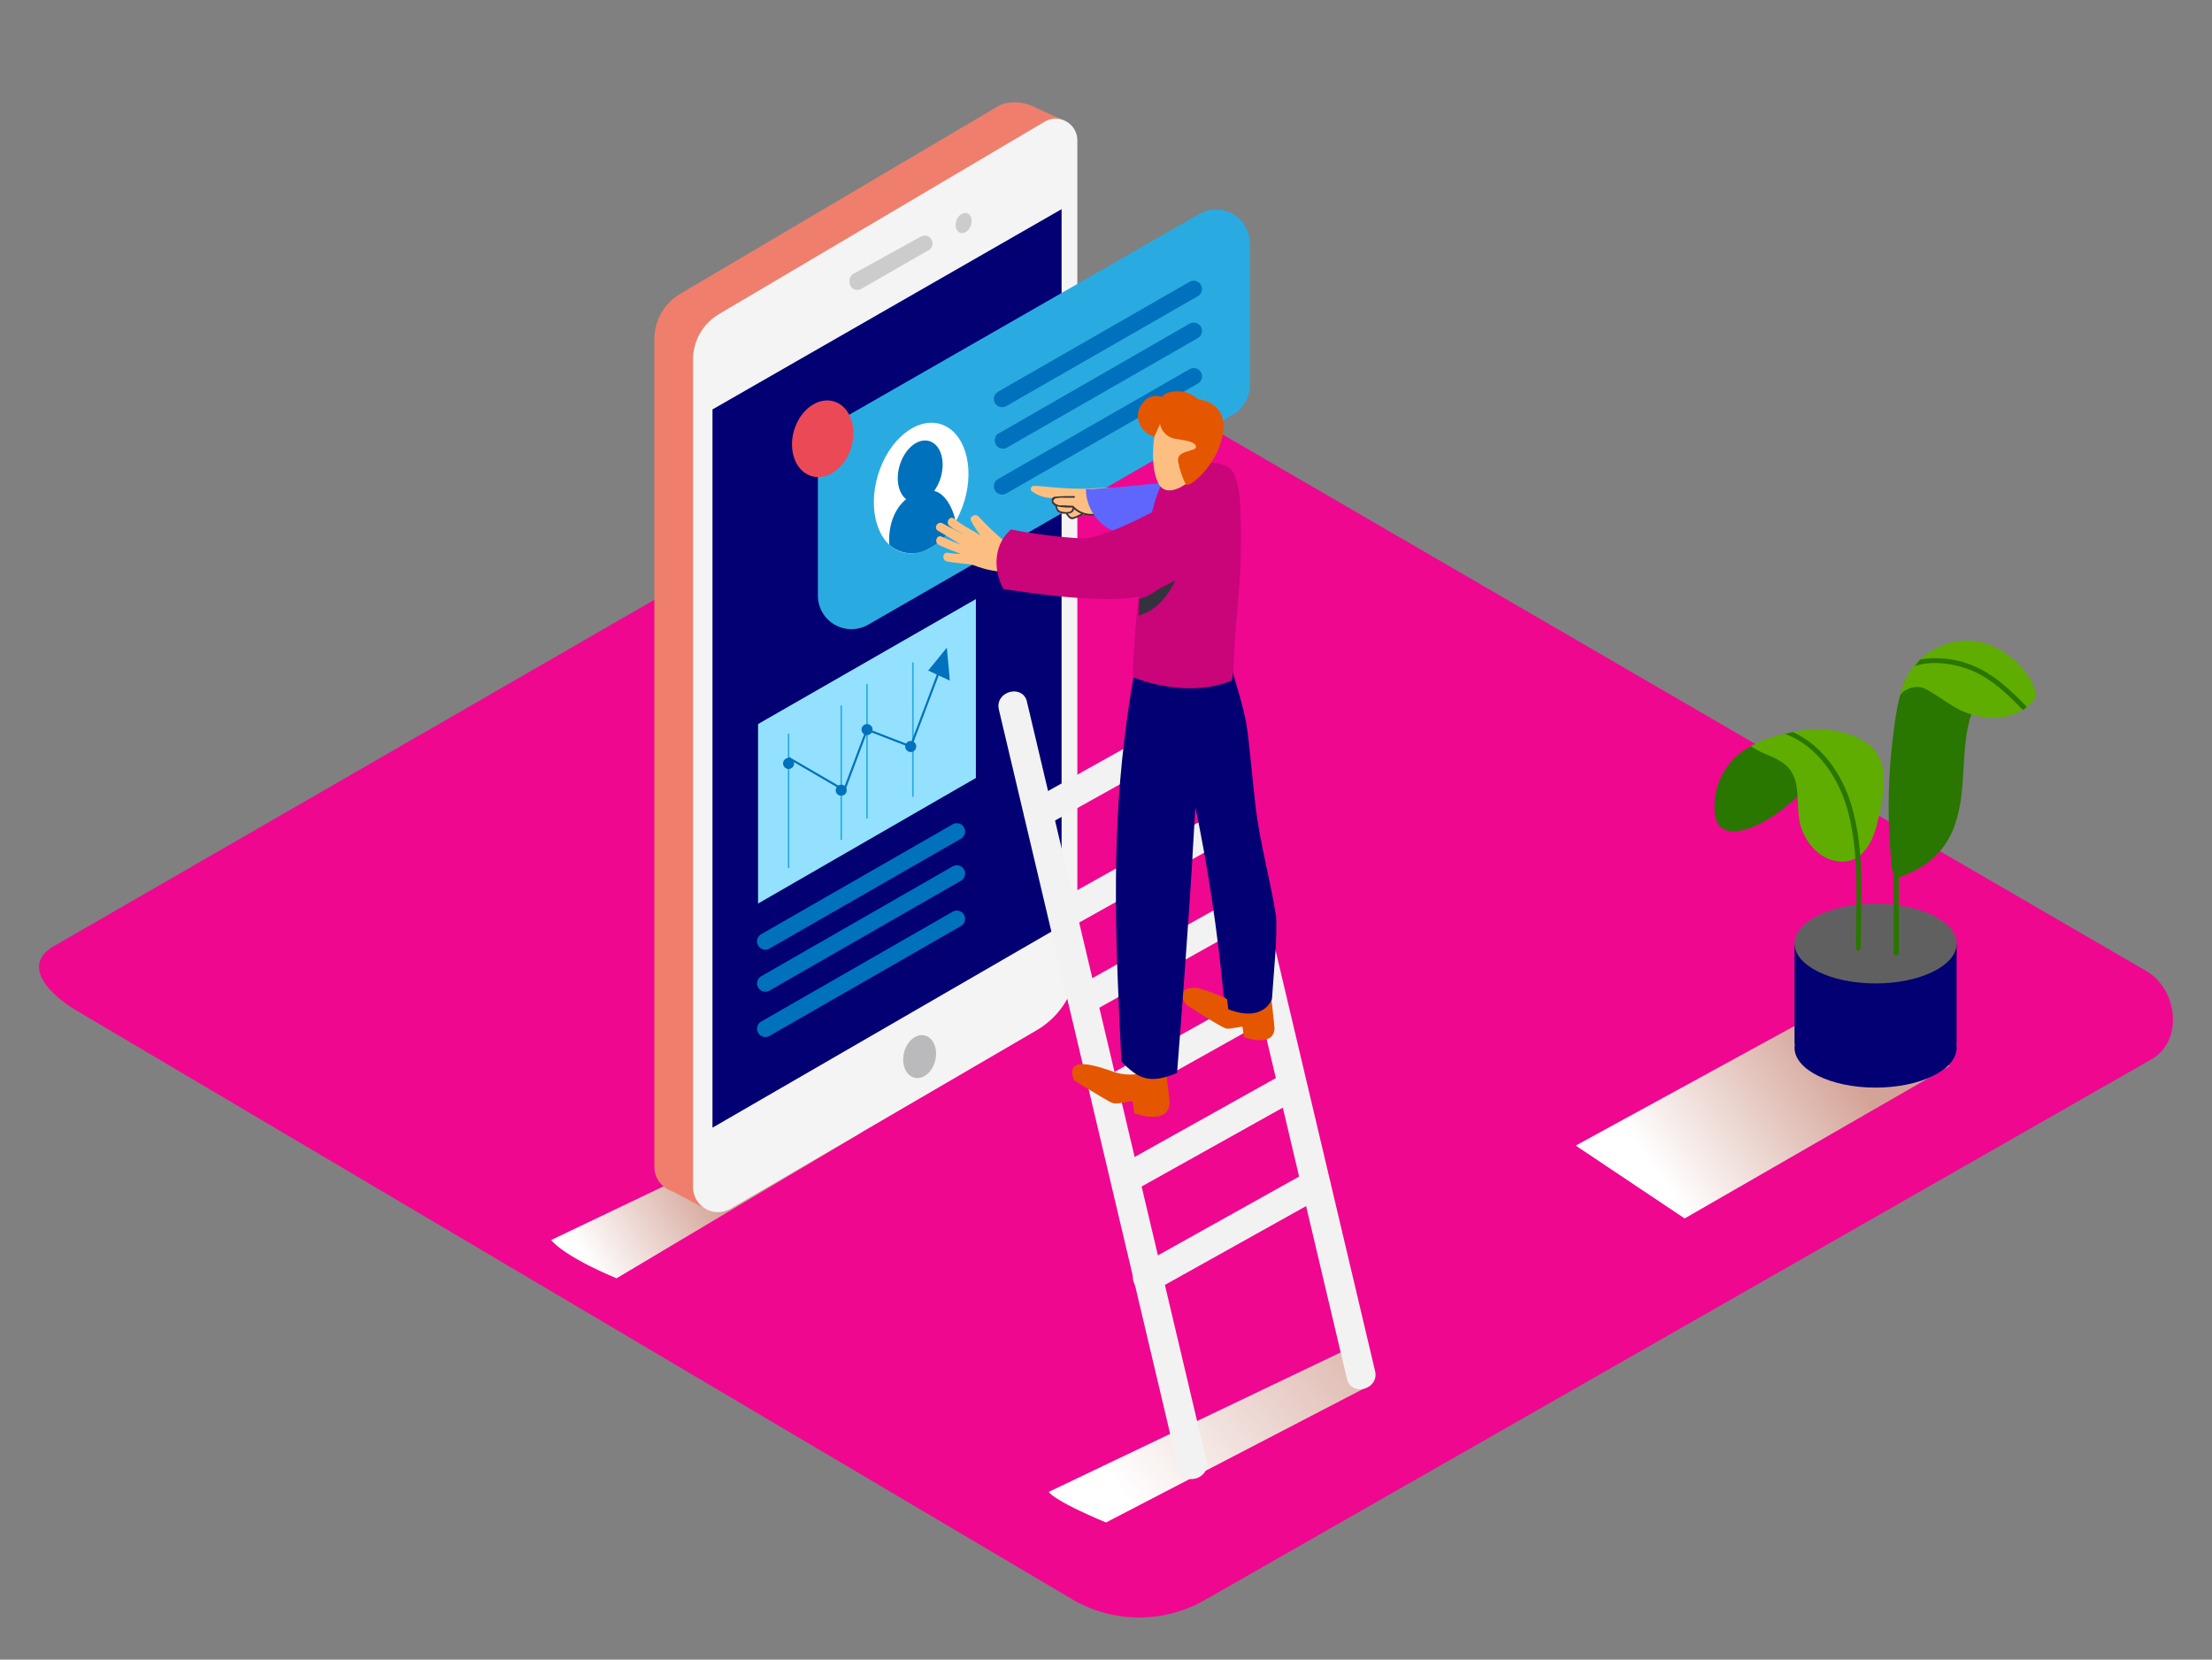<svg width="1065" height="799" viewBox="0 0 1065 799" fill="none" xmlns="http://www.w3.org/2000/svg">
<rect x="0" y="0" width="1065" height="799" fill="#808080" stroke="none"/>
<path d="M517.27 770.556L38.766 487.656C23.536 479.107 10.464 465.045 25.32 455.856L505.555 178.869C512.771 174.395 523.714 171.465 531.036 175.727L1033.34 467.468C1048.57 476.311 1051.31 501.026 1036.01 509.895L580.425 770.103C570.848 775.67 559.984 778.64 548.908 778.72C537.831 778.799 526.926 775.985 517.27 770.556Z" fill="#EF0790"/>
<path style="mix-blend-mode:multiply" d="M410.344 527.74L265.371 596.986C265.371 596.986 270.243 604.23 296.842 615.416L414.604 545.318" fill="url(#paint0_linear_20_20)"/>
<path style="mix-blend-mode:multiply" d="M649.943 648.974L504.97 718.221C504.97 718.221 505.875 721.763 532.5 732.976L660.3 666.606" fill="url(#paint1_linear_20_20)"/>
<path d="M494.959 50.284L512.691 58.141L495.651 65.651L491.524 56.836" fill="#EF7F6C"/>
<path d="M333.159 572.164L480.688 486.165C486.632 482.704 491.564 477.745 494.993 471.782C498.422 465.819 500.228 459.06 500.231 452.181L504.996 61.55C504.996 51.296 489.021 46.076 480.262 51.296L327.488 141.476C323.7 143.713 320.562 146.899 318.381 150.719C316.201 154.54 315.054 158.863 315.054 163.262V561.963C315.063 564.075 315.631 566.146 316.701 567.967C317.77 569.788 319.302 571.293 321.141 572.329C322.981 573.365 325.062 573.896 327.172 573.867C329.283 573.838 331.349 573.25 333.159 572.164Z" fill="#EF7F6C"/>
<path d="M321.337 572.27L340.613 582.471L338.377 569.021L324.985 566.598" fill="#EF7F6C"/>
<path d="M351.636 581.965L499.165 495.966C505.109 492.505 510.042 487.546 513.471 481.583C516.9 475.62 518.706 468.861 518.708 461.982V67.595C518.712 65.75 518.227 63.937 517.303 62.34C516.379 60.744 515.048 59.421 513.446 58.506C511.844 57.591 510.029 57.117 508.184 57.133C506.34 57.148 504.532 57.652 502.946 58.593L346.125 151.251C342.326 153.494 339.18 156.693 336.999 160.528C334.818 164.364 333.677 168.704 333.691 173.117V571.631C333.694 573.73 334.249 575.792 335.3 577.609C336.352 579.425 337.863 580.933 339.681 581.98C341.5 583.028 343.562 583.578 345.661 583.575C347.759 583.572 349.82 583.017 351.636 581.965Z" fill="#F4F4F4"/>
<path d="M343.037 197.113L511.12 100.701V445.682L343.037 542.894V197.113Z" fill="#020073"/>
<path d="M450.303 510.479C451.645 504.857 449.359 499.493 445.197 498.499C441.035 497.505 436.573 501.257 435.231 506.879C433.888 512.502 436.174 517.866 440.336 518.86C444.498 519.854 448.96 516.102 450.303 510.479Z" fill="#BABABC"/>
<path d="M449.004 117.187C449.002 117.847 448.826 118.495 448.494 119.065C448.163 119.635 447.686 120.108 447.114 120.436L414.631 139.079C414.061 139.405 413.415 139.576 412.758 139.575C412.102 139.573 411.457 139.399 410.888 139.07C410.32 138.742 409.847 138.269 409.518 137.701C409.189 137.132 409.015 136.487 409.013 135.83V135.031C409.016 134.361 409.197 133.704 409.539 133.128C409.881 132.552 410.37 132.078 410.957 131.755L443.439 113.884C444.012 113.569 444.657 113.409 445.31 113.419C445.964 113.43 446.603 113.611 447.165 113.944C447.728 114.278 448.193 114.752 448.515 115.321C448.838 115.89 449.006 116.533 449.004 117.187Z" fill="#CCCCCC"/>
<path d="M467.402 108.648C468.362 106.055 467.597 103.381 465.694 102.676C463.791 101.972 461.47 103.503 460.51 106.097C459.551 108.69 460.316 111.363 462.219 112.068C464.122 112.773 466.442 111.241 467.402 108.648Z" fill="#CCCCCC"/>
<path d="M402.037 203.585L577.762 102.858C580.214 101.506 582.975 100.815 585.774 100.851C588.573 100.887 591.315 101.65 593.73 103.065C596.146 104.48 598.153 106.499 599.554 108.923C600.956 111.347 601.704 114.094 601.725 116.894V185.528C601.736 188.358 601.004 191.141 599.602 193.6C598.201 196.058 596.178 198.106 593.737 199.537L418.012 300.744C415.555 302.16 412.769 302.904 409.933 302.902C407.098 302.9 404.312 302.151 401.857 300.732C399.402 299.312 397.364 297.272 395.947 294.815C394.529 292.358 393.784 289.571 393.784 286.734V217.488C393.818 214.65 394.599 211.871 396.048 209.43C397.497 206.99 399.563 204.974 402.037 203.585Z" fill="#29ABE2"/>
<path d="M464.307 241.249C469.438 224.238 464.285 207.637 452.798 204.17C441.31 200.703 427.838 211.682 422.707 228.693C417.576 245.705 422.729 262.306 434.216 265.773C445.704 269.24 459.176 258.26 464.307 241.249Z" fill="white"/>
<path d="M484.389 195.569L576.857 142.515C577.731 141.962 578.357 141.091 578.602 140.086C578.847 139.081 578.693 138.02 578.173 137.127C577.652 136.233 576.804 135.576 575.809 135.295C574.814 135.013 573.749 135.129 572.837 135.617L480.368 188.671C479.494 189.224 478.869 190.094 478.624 191.099C478.378 192.104 478.532 193.165 479.053 194.059C479.574 194.953 480.421 195.609 481.416 195.891C482.412 196.172 483.477 196.057 484.389 195.569Z" fill="#0071BC"/>
<path d="M484.389 215.73L576.857 162.676C577.731 162.123 578.357 161.253 578.602 160.248C578.847 159.243 578.693 158.182 578.173 157.288C577.652 156.394 576.805 155.738 575.809 155.456C574.814 155.175 573.749 155.29 572.837 155.778L480.368 208.938C479.635 209.545 479.142 210.393 478.978 211.331C478.815 212.269 478.991 213.234 479.476 214.053C479.961 214.873 480.722 215.492 481.623 215.799C482.524 216.106 483.505 216.082 484.389 215.73Z" fill="#0071BC"/>
<path d="M484.389 237.623L576.884 184.569C577.758 184.016 578.383 183.145 578.629 182.14C578.874 181.135 578.72 180.074 578.199 179.181C577.678 178.287 576.831 177.63 575.836 177.349C574.841 177.067 573.775 177.183 572.864 177.671L480.368 230.725C479.494 231.278 478.869 232.148 478.624 233.153C478.378 234.158 478.532 235.219 479.053 236.113C479.574 237.007 480.421 237.663 481.416 237.945C482.412 238.226 483.477 238.111 484.389 237.623Z" fill="#0071BC"/>
<path d="M452.909 229.94C455.343 221.871 452.9 213.996 447.451 212.352C442.003 210.708 435.614 215.916 433.18 223.985C430.746 232.054 433.189 239.928 438.638 241.573C444.086 243.217 450.475 238.009 452.909 229.94Z" fill="#0071BC"/>
<path d="M460.027 251.232C460.32 250.726 456.778 235.439 447.326 236.184C431.591 237.436 427.331 252.324 428.183 262.258C430.57 264.394 433.538 265.772 436.709 266.218C439.88 266.664 443.112 266.157 445.995 264.762C452.018 261.898 456.944 257.148 460.027 251.232Z" fill="#0071BC"/>
<path d="M409.875 215.381C412.869 205.453 409.134 195.545 401.532 193.25C393.93 190.956 385.34 197.144 382.346 207.072C379.351 217 383.086 226.908 390.688 229.202C398.29 231.497 406.88 225.309 409.875 215.381Z" fill="#EB4956"/>
<path d="M453.317 335.58C452.611 335.58 451.934 335.861 451.435 336.36C450.935 336.86 450.655 337.537 450.655 338.243C450.655 338.95 450.935 339.627 451.435 340.127C451.934 340.626 452.611 340.907 453.317 340.907C454.023 340.907 454.701 340.626 455.2 340.127C455.699 339.627 455.98 338.95 455.98 338.243C455.98 337.537 455.699 336.86 455.2 336.36C454.701 335.861 454.023 335.58 453.317 335.58Z" fill="#0071BC"/>
<path d="M469.851 288.412L364.976 348.577V435.002L469.851 374.545V288.412Z" fill="#94E1FF"/>
<path d="M379.672 353.185V417.904" stroke="#29ABE2" stroke-width="0.75" stroke-miterlimit="10"/>
<path d="M405.02 339.628V404.347" stroke="#29ABE2" stroke-width="0.75" stroke-miterlimit="10"/>
<path d="M417.427 329.348V394.093" stroke="#29ABE2" stroke-width="0.75" stroke-miterlimit="10"/>
<path d="M439.525 318.881V383.6" stroke="#29ABE2" stroke-width="0.75" stroke-miterlimit="10"/>
<path d="M379.672 364.877C378.966 364.877 378.289 365.157 377.79 365.657C377.29 366.156 377.01 366.834 377.01 367.54C377.01 368.246 377.29 368.924 377.79 369.423C378.289 369.923 378.966 370.203 379.672 370.203C380.378 370.203 381.056 369.923 381.555 369.423C382.054 368.924 382.335 368.246 382.335 367.54C382.335 366.834 382.054 366.156 381.555 365.657C381.056 365.157 380.378 364.877 379.672 364.877Z" fill="#0071BC"/>
<path d="M405.019 377.767C404.313 377.767 403.636 378.048 403.137 378.547C402.637 379.047 402.357 379.724 402.357 380.431C402.357 381.137 402.637 381.814 403.137 382.314C403.636 382.813 404.313 383.094 405.019 383.094C405.726 383.094 406.403 382.813 406.902 382.314C407.401 381.814 407.682 381.137 407.682 380.431C407.682 379.724 407.401 379.047 406.902 378.547C406.403 378.048 405.726 377.767 405.019 377.767Z" fill="#0071BC"/>
<path d="M417.454 348.577C416.747 348.577 416.07 348.858 415.571 349.357C415.072 349.857 414.791 350.534 414.791 351.24C414.791 351.947 415.072 352.624 415.571 353.124C416.07 353.623 416.747 353.904 417.454 353.904C418.16 353.904 418.837 353.623 419.336 353.124C419.836 352.624 420.116 351.947 420.116 351.24C420.116 350.534 419.836 349.857 419.336 349.357C418.837 348.858 418.16 348.577 417.454 348.577Z" fill="#0071BC"/>
<path d="M438.487 356.727C437.781 356.727 437.104 357.007 436.605 357.507C436.105 358.006 435.825 358.684 435.825 359.39C435.825 360.097 436.105 360.774 436.605 361.273C437.104 361.773 437.781 362.054 438.487 362.054C439.193 362.054 439.871 361.773 440.37 361.273C440.869 360.774 441.15 360.097 441.15 359.39C441.15 358.684 440.869 358.006 440.37 357.507C439.871 357.007 439.193 356.727 438.487 356.727Z" fill="#0071BC"/>
<path d="M379.672 364.85L406.457 380.431L417.427 351.24L438.487 359.39L453.317 320.159" stroke="#0071BC" stroke-miterlimit="10"/>
<path d="M446.9 322.823L457.311 327.67L455.873 311.796L446.9 322.823Z" fill="#0071BC"/>
<path d="M575.606 294.645L662.057 660.081C664.134 668.87 650.608 672.625 648.505 663.809L562.08 298.293C560.004 289.504 573.529 285.749 575.632 294.565L575.606 294.645Z" fill="#F2F2F2"/>
<path d="M494.453 337.897L580.904 703.333C582.981 712.122 569.456 715.877 567.352 707.062L480.927 341.626C478.851 332.837 492.376 329.081 494.48 337.897H494.453Z" fill="#F2F2F2"/>
<path d="M584.605 352.253L503.479 397.529C495.491 401.95 488.489 389.806 496.397 385.384L577.523 340.108C585.511 335.687 592.513 347.831 584.605 352.253Z" fill="#F2F2F2"/>
<path d="M593.072 403.069L515.247 446.561C507.259 450.982 500.257 438.837 508.165 434.416L585.99 390.924C593.977 386.503 600.979 398.648 593.072 403.069Z" fill="#F2F2F2"/>
<path d="M602.497 444.217L524.779 487.656C516.791 492.077 509.789 479.933 517.696 475.512L595.415 432.073C603.402 427.651 610.405 439.796 602.497 444.217Z" fill="#F2F2F2"/>
<path d="M614.718 488.455L537.825 531.495C529.838 535.916 522.835 523.771 530.743 519.35L607.742 476.311C615.73 471.889 622.732 484.034 614.825 488.455H614.718Z" fill="#F2F2F2"/>
<path d="M625.315 528.965L548.102 572.084C540.115 576.505 533.113 564.36 541.02 559.939L618.233 516.82C626.22 512.399 633.223 524.544 625.315 528.965Z" fill="#F2F2F2"/>
<path d="M637.083 576.052L555.956 621.329C547.969 625.75 540.967 613.605 548.874 609.184L630.001 563.908C637.988 559.486 644.99 571.631 637.083 576.052Z" fill="#F2F2F2"/>
<path d="M595.974 483.075C595.974 483.075 579.866 475.911 575.979 475.618C572.091 475.325 565.621 476.657 571.266 483.768C571.266 483.768 588.199 494.847 590.436 495.194C592.672 495.54 598.104 493.835 598.237 494.421C598.37 495.007 598.876 499.295 598.876 499.295C598.876 499.295 613.041 504.622 613.653 495.22C613.653 493.995 611.603 476.39 611.603 476.39" fill="#E55600"/>
<path d="M614.451 441.554C611.656 423.337 606.464 405.679 604.387 387.249C603.056 375.663 602.097 363.998 600.66 352.412C599.222 340.827 594.909 329.614 592.14 318.135C592.068 317.868 592.086 317.585 592.192 317.33C592.298 317.074 592.486 316.861 592.725 316.724C592.725 316.324 592.486 315.925 592.353 315.525C590.915 314.167 589.451 312.862 588.039 311.637L568.23 324.953C568.23 324.953 568.23 337.071 568.976 354.676C571.266 364.93 573.023 374.065 575.632 383.786C575.356 384.098 575.157 384.47 575.051 384.872C574.944 385.274 574.934 385.696 575.02 386.103C581.463 416.706 586.156 447.651 589.078 478.787C589.115 479.302 589.3 479.796 589.612 480.207C589.924 480.618 590.349 480.93 590.835 481.104L591.394 485.898C608.621 492.557 612.401 480.971 612.401 480.971C612.401 480.971 613.173 471.09 614.159 457.401C614.478 452.074 614.558 446.801 614.451 441.554Z" fill="#020073"/>
<path d="M500.55 267.159L500.124 267.399C500.279 267.087 500.358 266.742 500.354 266.394C500.351 266.046 500.265 265.703 500.104 265.394C499.944 265.085 499.712 264.818 499.428 264.616C499.145 264.414 498.817 264.281 498.473 264.229C497.461 264.096 496.45 264.043 495.438 263.91C495.374 263.824 495.302 263.744 495.225 263.67C494.855 263.451 494.462 263.272 494.053 263.137C493.832 262.911 493.558 262.743 493.256 262.65C492.954 262.557 492.633 262.541 492.323 262.605H491.577C490.725 262.605 489.847 262.605 488.915 262.605H485.826C485.687 262.347 485.497 262.12 485.267 261.939C480.231 257.848 475.497 253.397 471.103 248.622C469.532 247.051 466.363 248.782 467.641 250.913C468.928 253.361 470.434 255.688 472.141 257.864C466.816 254.268 464.34 253.736 459.414 249.714C457.337 248.01 455.021 251.499 457.098 253.203C458.349 254.215 462.982 256.559 464.26 257.544C461.944 256.133 456.272 253.39 453.903 252.005C451.533 250.62 449.243 254.109 451.586 255.494C455.314 257.677 458.988 259.941 462.662 262.232C459.521 261.06 456.432 259.782 453.397 258.37C450.947 257.225 449.616 261.193 452.039 262.338C455.527 263.963 459.095 265.401 462.689 266.706C460.566 266.679 458.448 266.492 456.352 266.147C453.69 265.667 453.397 269.849 456.033 270.328C458.216 270.728 460.399 270.968 462.609 271.207L465.911 271.58C467.198 271.672 468.464 271.959 469.665 272.432C474.17 274.133 478.913 275.122 483.723 275.362L484.681 275.708C484.978 275.83 485.301 275.871 485.618 275.829C485.936 275.787 486.237 275.663 486.492 275.469C492.13 275.471 497.659 273.913 502.467 270.968C504.65 269.529 502.84 265.747 500.55 267.159Z" fill="#FCBF81"/>
<path d="M535.455 235.306C535.695 234.453 523.154 235.306 522.143 235.306C515.471 235.286 508.805 234.903 502.174 234.16C501.973 234.11 501.763 234.11 501.562 234.16C500.299 234.003 499.027 233.923 497.754 233.921C497.448 233.929 497.152 234.032 496.906 234.216C496.661 234.399 496.477 234.653 496.381 234.944C496.285 235.235 496.281 235.549 496.37 235.842C496.458 236.135 496.635 236.395 496.876 236.584C499.658 238.571 502.964 239.692 506.381 239.807C506.674 240.845 506.966 241.99 507.366 243.056C507.486 243.01 507.618 243.004 507.742 243.037C507.866 243.071 507.977 243.142 508.058 243.242C508.383 243.649 508.635 244.108 508.804 244.601C508.963 244.91 509.07 245.242 509.123 245.586C509.166 245.725 509.166 245.873 509.123 246.012C509.623 246.504 510.227 246.877 510.891 247.103C511.555 247.329 512.261 247.402 512.957 247.317C513.754 248.547 514.977 249.439 516.392 249.821H516.525H516.738C518.644 248.842 520.619 248.005 522.649 247.317C522.754 247.295 522.862 247.298 522.966 247.326C523.069 247.355 523.164 247.408 523.243 247.481C523.321 247.555 523.381 247.646 523.416 247.747C523.452 247.848 523.463 247.957 523.447 248.063C524.777 247.253 526.058 246.363 527.281 245.4C527.422 245.296 527.54 245.165 527.627 245.014C527.714 244.862 527.769 244.694 527.787 244.521L528.559 244.334C528.81 244.272 529.04 244.148 529.229 243.972C529.418 243.797 529.559 243.576 529.639 243.331C529.719 243.086 529.735 242.824 529.686 242.571C529.637 242.318 529.524 242.081 529.358 241.884C529.244 241.749 529.109 241.632 528.959 241.538H529.757C529.927 241.73 530.137 241.881 530.373 241.981C530.61 242.081 530.865 242.126 531.121 242.113C531.377 242.1 531.626 242.03 531.851 241.907C532.076 241.785 532.271 241.613 532.42 241.405C532.714 241.085 532.877 240.667 532.877 240.233C532.877 239.799 532.714 239.38 532.42 239.061C532.258 238.897 532.069 238.762 531.861 238.661H533.938C534.02 238.666 534.101 238.645 534.171 238.601C534.241 238.558 534.295 238.494 534.327 238.418C534.359 238.342 534.367 238.259 534.35 238.178C534.333 238.098 534.291 238.025 534.23 237.969C534.248 237.908 534.248 237.843 534.23 237.782C535.391 237.802 536.548 237.909 537.692 238.102C550.951 237.703 535.908 235.359 535.455 235.306ZM531.674 240.632C531.548 240.83 531.352 240.973 531.125 241.032C530.898 241.091 530.657 241.063 530.45 240.952C530.611 240.798 530.738 240.612 530.821 240.405C530.903 240.198 530.94 239.976 530.929 239.753C530.986 239.742 531.039 239.718 531.085 239.684C531.132 239.649 531.17 239.605 531.198 239.555C531.226 239.504 531.243 239.448 531.247 239.39C531.251 239.333 531.242 239.275 531.222 239.221C531.366 239.266 531.496 239.345 531.602 239.452C531.709 239.559 531.787 239.69 531.832 239.834C531.876 239.978 531.885 240.131 531.858 240.279C531.831 240.428 531.768 240.567 531.674 240.685V240.632Z" fill="#FCBF81"/>
<path d="M534.177 236.85C532.266 237.533 530.242 237.849 528.213 237.782C527.798 237.754 527.381 237.808 526.987 237.944C526.592 238.079 526.229 238.292 525.919 238.57C525.609 238.848 525.357 239.186 525.18 239.563C525.002 239.94 524.902 240.349 524.885 240.765C524.132 240.425 523.402 240.033 522.702 239.593C519.188 237.436 515.567 242.923 519.188 245.027C521.896 246.918 525.124 247.923 528.426 247.903C531.606 247.571 534.699 246.669 537.559 245.24C538.047 244.979 538.463 244.601 538.77 244.141C539.077 243.68 539.265 243.151 539.318 242.599C539.37 242.048 539.286 241.493 539.072 240.982C538.858 240.472 538.521 240.022 538.091 239.673C538.098 239.549 538.098 239.425 538.091 239.301C537.889 238.461 537.365 237.735 536.634 237.277C535.902 236.819 535.021 236.666 534.177 236.85Z" fill="#FCBF81"/>
<path d="M530.317 246.305C528.084 247.374 525.566 247.692 523.138 247.212C520.71 246.732 518.503 245.48 516.844 243.642C516.809 243.599 516.764 243.565 516.713 243.542C516.662 243.519 516.607 243.507 516.552 243.509L512.105 243.296C511.44 243.296 510.774 243.296 510.108 243.296C508.99 243.136 505.289 241.458 508.245 239.913C509.723 239.604 511.239 239.514 512.744 239.647C514.209 239.647 515.673 239.647 517.137 239.647C517.67 239.647 517.696 238.821 517.137 238.821C514.475 238.821 511.812 238.821 509.017 239.061C507.765 239.061 506.354 239.221 506.354 240.739C506.304 241.288 506.426 241.839 506.703 242.316C506.979 242.793 507.397 243.173 507.898 243.402C508.431 244.361 508.511 245.666 509.363 246.412C510.327 247.041 511.461 247.357 512.611 247.317H513.33C513.305 247.395 513.305 247.479 513.33 247.557C514.155 248.622 514.848 250.087 516.392 249.927C517.013 249.825 517.615 249.628 518.176 249.341L521.051 248.09C521.101 248.07 521.146 248.04 521.183 248.001C521.22 247.963 521.249 247.916 521.266 247.866C521.284 247.815 521.291 247.762 521.286 247.708C521.281 247.655 521.264 247.603 521.238 247.557C524.363 248.557 527.748 248.368 530.743 247.024C531.169 246.838 530.796 246.119 530.317 246.305ZM511.413 246.305C510.924 246.289 510.451 246.129 510.053 245.845C509.655 245.561 509.35 245.165 509.176 244.707C509.043 244.387 508.937 244.068 508.83 243.775C511.31 244.268 513.84 244.455 516.365 244.334L516.552 244.547C516.476 244.57 516.41 244.615 516.362 244.677C516.315 244.739 516.288 244.815 516.285 244.894C516.179 246.998 512.744 246.598 511.413 246.385V246.305ZM517.137 248.835C516.822 249.012 516.459 249.085 516.1 249.042C515.741 248.998 515.405 248.842 515.14 248.596C514.743 248.178 514.386 247.723 514.075 247.237C515.513 247.237 516.924 246.598 517.084 245.053C518.117 246.011 519.317 246.769 520.625 247.291C519.454 247.876 518.309 248.436 517.137 248.915V248.835Z" fill="#34323D"/>
<path d="M578.242 231.124C576.005 230.352 526.829 236.318 522.835 235.385C522.834 239.837 524.175 244.186 526.683 247.863C529.191 251.541 532.749 254.376 536.893 256C536.893 256 572.757 263.244 583.993 257.544" fill="#5F66FC"/>
<path d="M560.723 509.576L551.138 513.011C550.85 513.88 550.344 514.659 549.668 515.275C548.991 515.891 548.168 516.322 547.277 516.527C546.941 516.931 546.466 517.197 545.946 517.273C542.065 517.55 538.173 516.921 534.577 515.435C529.997 513.997 512.105 507.152 517.058 519.989C520.333 522.28 523.98 524.277 527.308 526.301C529.199 527.447 531.062 528.592 533.006 529.657C534.032 530.352 535.165 530.874 536.361 531.202C539.023 531.601 545.174 529.657 545.333 530.323C545.493 530.989 546.079 535.916 546.079 535.916C546.079 535.916 562.373 542.148 563.092 531.228C563.172 529.79 560.723 509.576 560.723 509.576Z" fill="#E55600"/>
<path d="M574.168 411.592C576.165 379.392 577.257 346.979 584.073 315.339C584.365 307.109 589.69 312.356 589.398 309.106C586.495 282.606 547.916 314.14 547.916 314.14C546.345 315.419 546.159 323.542 545.839 325.379C544.064 335.553 542.573 345.763 541.366 356.008C534.976 407.73 537.346 459.212 539.955 511.094C548.155 519.483 553.507 521.987 566.713 516.58C569.376 482.623 571.852 448.665 574.035 414.654L574.168 411.592Z" fill="#020073"/>
<path d="M596.054 289.824C597.541 273.889 597.888 257.868 597.092 241.884C596.799 237.703 595.654 227.422 591.474 224.998C582.288 219.672 569.508 224.439 561.761 230.139C551.43 237.756 545.466 308.6 545.439 326.019C559.657 331.638 578.241 333.769 592.779 327.75C594.057 327.217 594.35 309.826 594.536 307.668C595.042 301.836 595.574 295.843 596.054 289.824Z" fill="#CA0479"/>
<path d="M566.606 266.733C566.17 271.746 564.204 276.503 560.975 280.362C557.746 284.22 553.411 286.993 548.555 288.306C548.555 289.291 548.235 295.417 548.155 296.296C559.764 293.633 568.31 278.958 569.455 266.626C569.775 264.869 566.766 264.869 566.606 266.733Z" fill="#34323D"/>
<path d="M557.767 201.641C556.862 202.067 552.442 221.909 557.607 232.482C562.773 243.056 579.6 227.981 582.741 218.606C585.883 209.231 574.807 193.598 557.767 201.641Z" fill="#FCBF81"/>
<path d="M558.512 204.145C558.847 205.847 559.67 207.416 560.88 208.66C562.09 209.904 563.636 210.768 565.328 211.149C571 212.108 575.632 212.587 575.819 215.091C576.005 217.594 566.18 216.556 567.219 222.175C567.929 225.953 569.147 229.617 570.84 233.068C571.931 235.732 586.229 224.279 588.758 208.912C591.288 193.544 577.443 192.239 576.777 192.239C574.292 189.823 570.977 188.451 567.512 188.404C560.802 188.218 559.524 191.068 559.524 191.068C557.893 190.468 556.112 190.417 554.45 190.921C552.787 191.426 551.335 192.459 550.312 193.864C545.28 199.697 548.422 208.006 555.77 210.244L558.512 204.145Z" fill="#E55600"/>
<path d="M566.633 240.179C566.633 240.179 533.325 259.276 521.371 259.276C509.749 258.586 498.187 257.127 486.758 254.908C478.504 261.912 477.972 274.137 483.084 283.512C497.621 285.882 540.7 292.088 554.226 285.376C570.574 277.386 588.572 266.413 588.572 266.413C588.572 266.413 604.734 250.353 566.633 240.179Z" fill="#CA0479"/>
<path style="mix-blend-mode:multiply" d="M938.771 513.118L811.104 586.599L758.653 551.523L873.726 488.615" fill="url(#paint2_linear_20_20)"/>
<path d="M864.008 454.258V502.518H942.046V454.258" fill="#020073"/>
<path d="M903.04 473.461C924.597 473.461 942.072 464.863 942.072 454.258C942.072 443.653 924.597 435.056 903.04 435.056C881.483 435.056 864.008 443.653 864.008 454.258C864.008 464.863 881.483 473.461 903.04 473.461Z" fill="#606060"/>
<path d="M903.04 523.611C924.597 523.611 942.072 515.014 942.072 504.409C942.072 493.803 924.597 485.206 903.04 485.206C881.483 485.206 864.008 493.803 864.008 504.409C864.008 515.014 881.483 523.611 903.04 523.611Z" fill="#020073"/>
<path d="M946.732 342.079C938.505 338.723 927.083 327.483 917.125 327.83C913.344 337.125 912.226 348.018 911.081 357.446C909.191 373.854 908.816 390.401 909.963 406.877C910.194 410.553 910.495 414.211 910.868 417.85C910.968 418.926 911.266 419.973 911.747 420.94C911.747 433.671 911.747 446.401 911.747 459.132C911.79 459.423 911.936 459.688 912.158 459.88C912.381 460.072 912.664 460.177 912.958 460.177C913.252 460.177 913.536 460.072 913.758 459.88C913.98 459.688 914.126 459.423 914.17 459.132C914.17 446.881 914.17 434.629 914.17 422.378C918.081 421.087 921.833 419.353 925.352 417.211C932.695 412.61 938.247 405.638 941.087 397.449C947.398 379.898 943.404 360.322 949.394 342.957C948.463 342.744 947.584 342.425 946.732 342.079Z" fill="#297600"/>
<path d="M929.851 313.315C925.191 316.061 921.341 319.994 918.696 324.714C917.999 325.78 917.41 326.913 916.938 328.096L916.592 328.842C915.847 330.817 915.224 332.836 914.729 334.888C915.672 333.329 917.147 332.166 918.882 331.612C920.932 330.705 923.222 330.49 925.405 330.999C927.518 331.813 929.521 332.886 931.369 334.195C934.032 335.873 936.827 337.764 939.596 339.522C952.536 347.751 969.736 348.577 979.72 336.619C979.72 336.139 979.96 335.66 980.066 335.181C981.531 327.004 958.5 296.695 929.851 313.315Z" fill="#5FAD00"/>
<path d="M973.996 341.732C974.528 341.359 975.061 341.013 975.62 340.667C975.641 340.497 975.624 340.325 975.568 340.164C975.513 340.002 975.421 339.855 975.3 339.735C967.473 331.745 959.086 323.755 948.409 319.866C940.773 316.965 932.503 316.147 924.447 317.496C923.568 318.508 922.796 319.573 921.997 320.639C930.703 317.736 941.7 319.547 949.607 322.929C959.059 326.951 966.567 334.168 973.57 341.439C973.688 341.567 973.834 341.668 973.996 341.732Z" fill="#297600"/>
<path d="M842.974 359.204C837.334 362.145 832.678 366.672 829.579 372.228C826.48 377.784 825.074 384.126 825.535 390.471C826.467 413.509 864.407 391.004 874.472 371.588C884.536 352.173 886.133 379.871 886.133 379.871" fill="#297600"/>
<path d="M877.134 351.161C870.004 351.038 862.899 352.026 856.074 354.09C851.492 355.183 847.084 356.903 842.974 359.204C845.359 360.808 847.902 362.164 850.562 363.252C855.328 365.17 860.307 367.567 862.81 372.041C863.421 373.139 863.912 374.3 864.274 375.503C866.59 383.067 864.594 392.282 867.709 399.899C870.824 407.517 877.187 414.255 886.133 414.788C896.783 415.427 901.709 405.173 903.839 396.277C905.969 387.382 908.844 375.264 905.463 366.128C901.549 355.475 887.252 351.56 877.134 351.161Z" fill="#5FAD00"/>
<path d="M891.219 387.116C886.746 372.574 877.214 358.831 863.289 352.492H862.65L861.984 352.705L859.455 353.344C875.67 359.364 885.867 375.37 890.021 391.696C895.346 412.604 893.535 435.242 893.588 456.602C893.588 456.899 893.706 457.183 893.916 457.393C894.126 457.603 894.41 457.72 894.707 457.72C895.003 457.72 895.288 457.603 895.497 457.393C895.707 457.183 895.825 456.899 895.825 456.602C895.905 433.724 898.035 409.221 891.219 387.116Z" fill="#297600"/>
<path d="M370.354 456.735L462.822 403.681C463.696 403.128 464.322 402.258 464.567 401.253C464.812 400.248 464.658 399.187 464.137 398.293C463.616 397.399 462.769 396.743 461.774 396.461C460.779 396.18 459.714 396.295 458.802 396.783L366.333 449.837C365.459 450.39 364.834 451.261 364.589 452.266C364.343 453.271 364.497 454.332 365.018 455.225C365.539 456.119 366.386 456.776 367.381 457.057C368.376 457.339 369.442 457.223 370.354 456.735Z" fill="#0071BC"/>
<path d="M370.354 476.976L462.822 423.923C463.696 423.37 464.322 422.499 464.567 421.494C464.812 420.489 464.658 419.428 464.137 418.535C463.616 417.641 462.769 416.984 461.774 416.702C460.779 416.421 459.714 416.536 458.802 417.025L366.333 470.078C365.459 470.631 364.834 471.502 364.589 472.507C364.343 473.512 364.497 474.573 365.018 475.467C365.539 476.36 366.386 477.017 367.381 477.299C368.376 477.58 369.442 477.465 370.354 476.976Z" fill="#0071BC"/>
<path d="M370.354 498.789L462.822 445.735C463.696 445.182 464.322 444.312 464.567 443.307C464.812 442.302 464.658 441.241 464.137 440.347C463.616 439.453 462.769 438.797 461.774 438.515C460.779 438.234 459.714 438.349 458.802 438.837L366.333 491.891C365.459 492.444 364.834 493.315 364.589 494.32C364.343 495.325 364.497 496.386 365.018 497.279C365.539 498.173 366.386 498.83 367.381 499.111C368.376 499.393 369.442 499.277 370.354 498.789Z" fill="#0071BC"/>
<defs>
<linearGradient id="paint0_linear_20_20" x1="341.705" y1="569.98" x2="282.64" y2="607.623" gradientUnits="userSpaceOnUse">
<stop stop-color="#D4A397"/>
<stop offset="1" stop-color="white"/>
</linearGradient>
<linearGradient id="paint1_linear_20_20" x1="679.789" y1="613.286" x2="544.208" y2="723.613" gradientUnits="userSpaceOnUse">
<stop stop-color="#D4A397"/>
<stop offset="1" stop-color="white"/>
</linearGradient>
<linearGradient id="paint2_linear_20_20" x1="883.684" y1="507.099" x2="799.877" y2="567.531" gradientUnits="userSpaceOnUse">
<stop stop-color="#D4A397"/>
<stop offset="1" stop-color="white"/>
</linearGradient>
</defs>
</svg>
